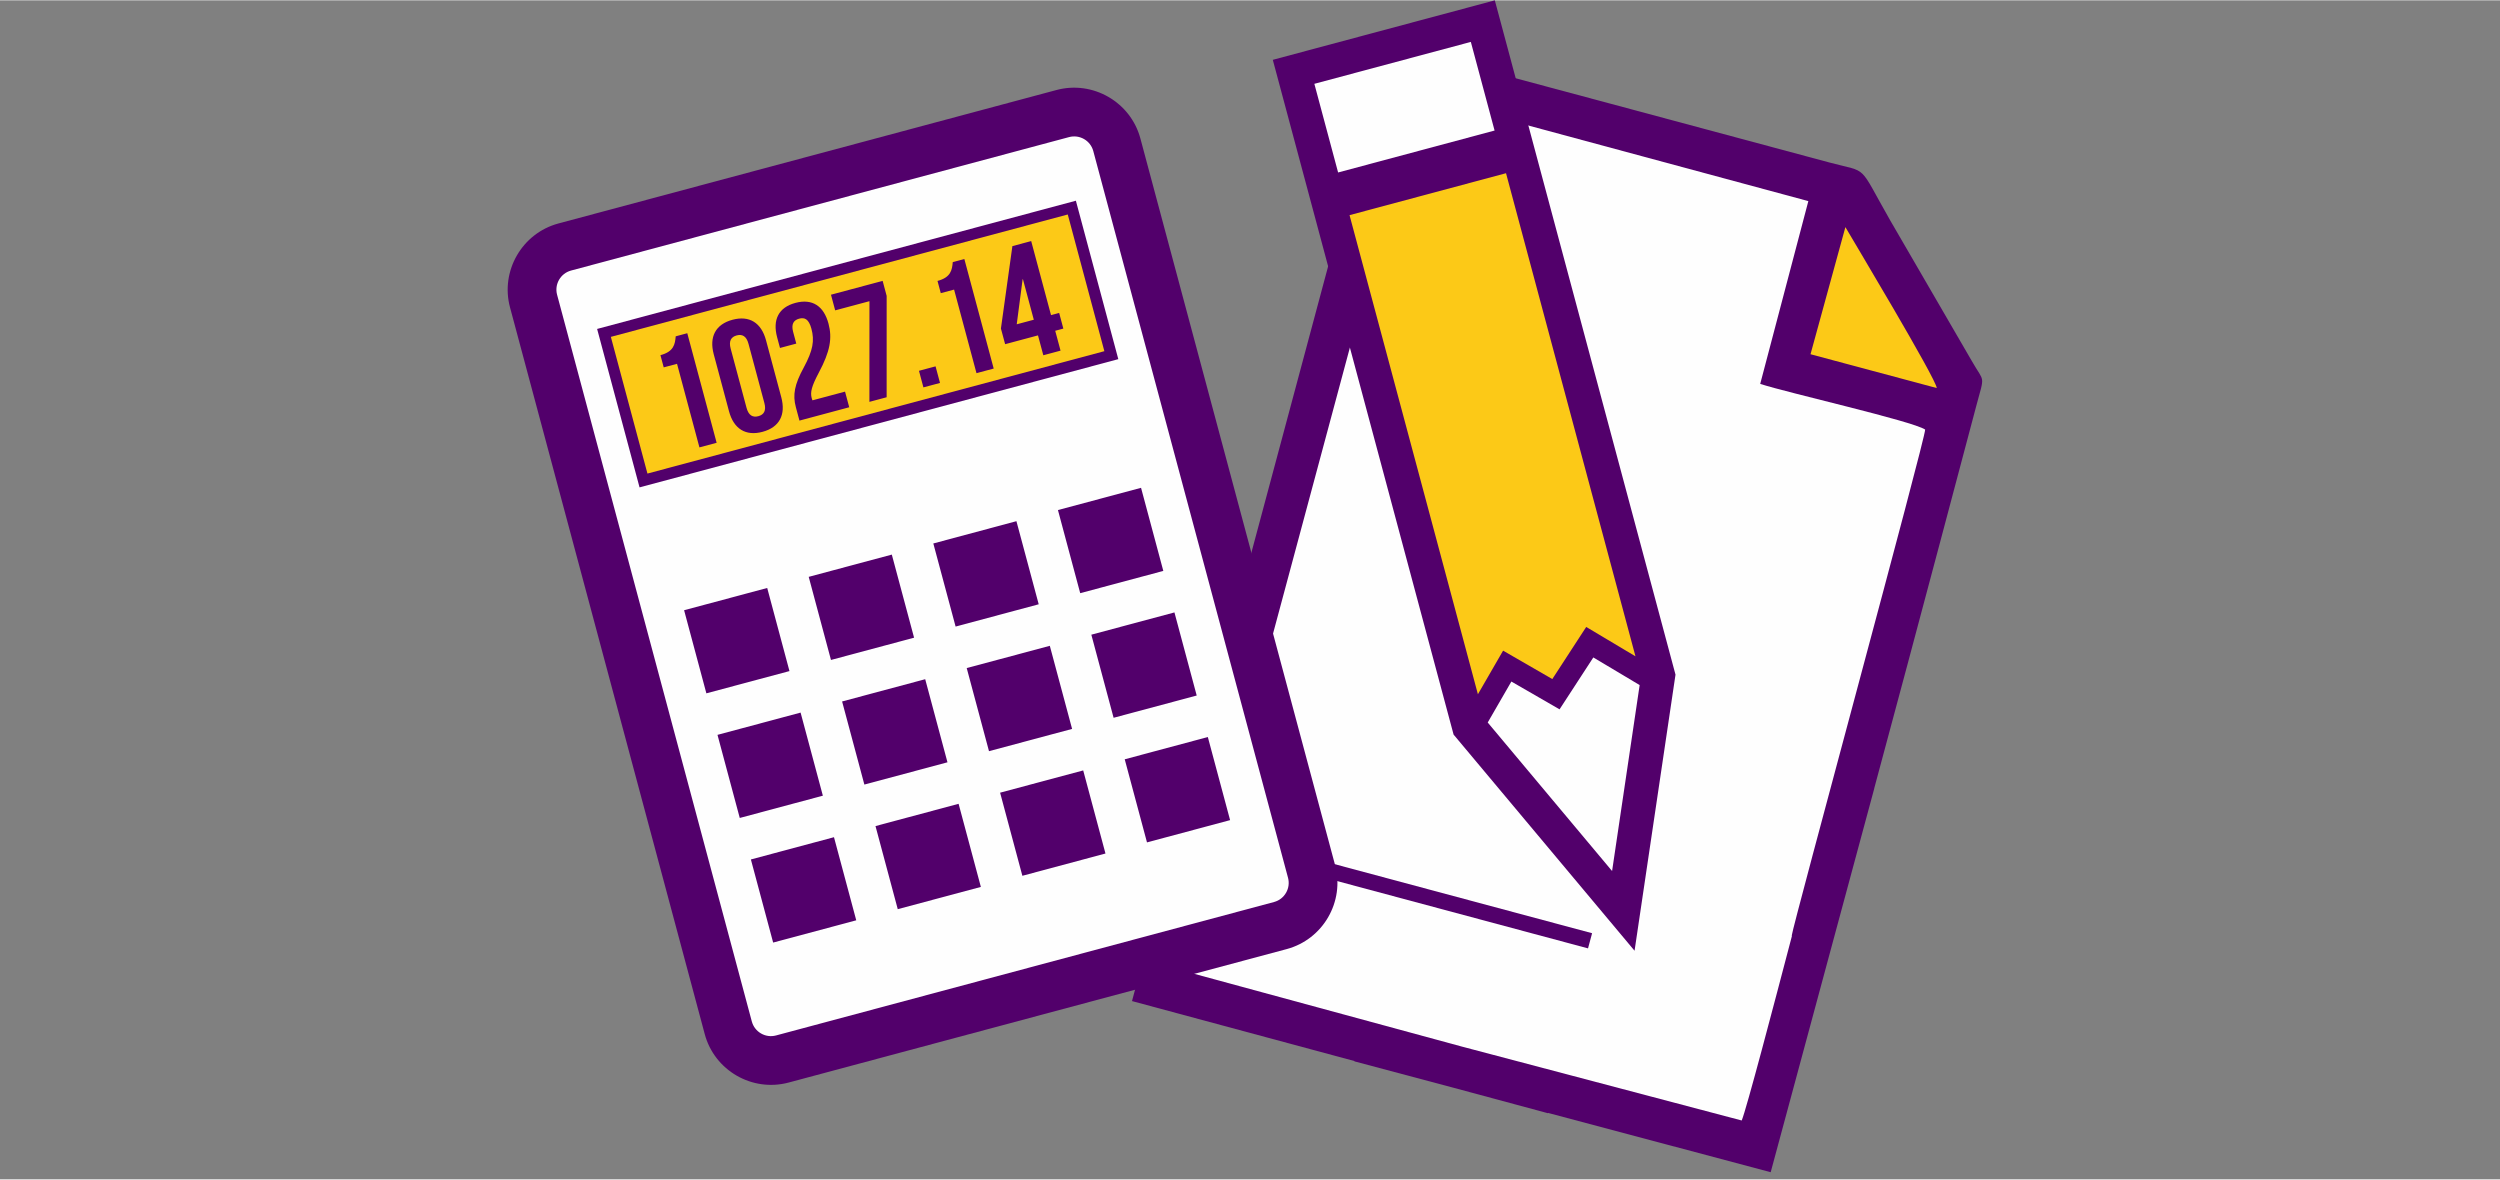 <?xml version="1.0" encoding="UTF-8"?>
<!DOCTYPE svg PUBLIC "-//W3C//DTD SVG 1.1//EN" "http://www.w3.org/Graphics/SVG/1.1/DTD/svg11.dtd">
<!-- Creator: CorelDRAW 2019 (64-Bit) -->
<svg xmlns="http://www.w3.org/2000/svg" xml:space="preserve" width="640px" height="302px" version="1.1" style="shape-rendering:geometricPrecision; text-rendering:geometricPrecision; image-rendering:optimizeQuality; fill-rule:evenodd; clip-rule:evenodd"
viewBox="0 0 1462.98 689.94"
 xmlns:xlink="http://www.w3.org/1999/xlink">
 <rect x="0" y="0" width="1462.98" height="689.94" fill="#808080" stroke="none"/>
 <defs>
  <style type="text/css">
   <![CDATA[
    .fil0 {fill:none}
    .fil2 {fill:#FEFEFE}
    .fil1 {fill:#52006B}
    .fil3 {fill:#FCC917}
    .fil4 {fill:#52006B;fill-rule:nonzero}
   ]]>
  </style>
 </defs>
 <g id="Layer_x0020_1">
  <rect class="fil0" y="4.17" width="1462.97" height="685.77"/>
  <path class="fil1" d="M1036.19 685.77l-130.3 -34.7 -0.04 0.18 -56.62 -15.27 -56.66 -15.09 0.05 -0.17 -130.18 -35.1 17.19 -64.66 -0.3 -0.08 42.57 -158.88 0.32 -1.19 0 0 89.83 -335.18c86.38,22.91 172.51,46.22 258.67,69.3 23.17,6.21 16.16,0.1 35.46,33.92l47.81 82.38c7.35,12.9 7.56,7.28 2.45,26.33 -1.18,4.39 -34.93,132 -59.68,223.66l0.05 -0.04 -60.62 224.59z"/>
  <path class="fil2" d="M855.59 612.28l163.65 43.22c2.8,-6.76 18.78,-67.55 29.41,-108.09l-0.16 -0.04c0.38,-5.04 78.56,-291.98 78.09,-296.2 -7.54,-5.01 -80.12,-21.38 -96.52,-26.72l28.17 -106.96 -228.67 -61.74 -126.45 470.63 -0.43 0.03c-5.61,21 -9.96,37.86 -10.43,41.47l163.34 44.4z"/>
  <polygon class="fil1" points="744.83,34.81 874.76,0 980.49,394.59 956.53,556.16 850.63,429.67 "/>
  <polygon class="fil2" points="959.51,400.7 943.38,509.52 870.6,422.6 884.44,398.63 912.64,414.9 932.4,384.53 "/>
  <polygon class="fil3" points="881.31,101.16 957.06,383.87 928.24,366.68 908.4,397.18 879.6,380.55 864.86,406.07 789.74,125.7 "/>
  <polygon class="fil2" points="769.15,48.85 860.72,24.32 874.62,76.19 783.05,100.73 "/>
  <path class="fil1" d="M1079.91 132.7c3.56,6.17 53.41,89.25 53.46,94.18l-73.87 -19.8 20.41 -74.38z"/>
  <path class="fil3" d="M1059.5 207.09l73.87 19.79c-0.05,-4.93 -49.91,-88.01 -53.46,-94.18l-20.41 74.39z"/>
  <rect class="fil1" transform="matrix(0.932 0.25 -0.25 0.932 743.041 495.31)" width="202.4" height="9.52"/>
  <path class="fil1" d="M326.78 130.57l291.48 -78.1c21.29,-5.71 43.37,7.05 49.08,28.34l113.96 425.3c5.7,21.3 -7.04,43.38 -28.34,49.09l-291.47 78.1c-21.3,5.7 -43.38,-7.05 -49.08,-28.34l-113.96 -425.31c-5.71,-21.29 7.04,-43.37 28.33,-49.08z"/>
  <path class="fil2" d="M334.17 158.12l291.47 -78.1c6.14,-1.64 12.5,2.03 14.14,8.17l113.97 425.31c1.64,6.13 -2.03,12.5 -8.17,14.14l-291.47 78.1c-6.14,1.65 -12.5,-2.03 -14.15,-8.17l-113.96 -425.3c-1.65,-6.14 2.03,-12.5 8.17,-14.15z"/>
  <rect class="fil1" transform="matrix(1.206 -0.323 0.323 1.206 349.429 192.293)" width="232.31" height="76.88"/>
  <rect class="fil3" transform="matrix(1.497 -0.401 0.276 1.031 357.465 196.932)" width="178.61" height="77.59"/>
  <path class="fil1" d="M400.33 356.9l48.63 -13.03 13.03 48.64 -48.63 13.02 -13.03 -48.63zm257.85 87.23l48.63 -13.03 13.03 48.63 -48.63 13.03 -13.03 -48.63zm-72.93 19.54l48.63 -13.03 13.03 48.63 -48.63 13.03 -13.03 -48.63zm-72.92 19.54l48.63 -13.03 13.03 48.63 -48.63 13.03 -13.03 -48.63zm126.31 -112l48.63 -13.03 13.03 48.63 -48.63 13.03 -13.03 -48.63zm-72.93 19.54l48.63 -13.03 13.04 48.63 -48.63 13.03 -13.04 -48.63zm-72.92 19.54l48.63 -13.03 13.03 48.63 -48.63 13.03 -13.03 -48.63zm-4.75 79.43l13.03 48.63 -48.63 13.03 -13.03 -48.63 48.63 -13.03zm-19.54 -72.92l13.03 48.63 -48.63 13.03 -13.03 -48.63 48.63 -13.03zm150.6 -118.52l48.63 -13.02 13.03 48.63 -48.63 13.03 -13.03 -48.64zm-72.93 19.55l48.63 -13.04 13.04 48.63 -48.63 13.04 -13.04 -48.63zm-72.92 19.54l48.63 -13.03 13.03 48.63 -48.63 13.03 -13.03 -48.63z"/>
  <path class="fil4" d="M388.4 214.78l7.79 -2.08 13.11 48.91 10.07 -2.7 -17.18 -64.12 -6.77 1.82c-0.41,4.72 -1.14,8.94 -8.93,11.03l1.91 7.14zm39.18 -10.98c-1.23,-4.58 0.32,-6.87 3.53,-7.72 3.2,-0.86 5.68,0.34 6.91,4.92l9.28 34.62c1.23,4.58 -0.32,6.86 -3.53,7.73 -3.2,0.85 -5.69,-0.35 -6.91,-4.93l-9.28 -34.62zm-0.97 36.68c2.75,10.26 9.72,14.67 19.62,12.02 9.89,-2.65 13.72,-9.96 10.97,-20.22l-8.93 -33.34c-2.75,-10.26 -9.73,-14.67 -19.62,-12.02 -9.89,2.65 -13.73,9.96 -10.97,20.22l8.93 33.34zm48.23 -48.27c1.84,6.87 0.99,12.5 -4.52,22.71 -5.4,9.89 -6.52,15.99 -4.6,23.13l2.11 7.88 29.13 -7.81 -2.45 -9.15 -19.06 5.1c-0.21,-0.43 -0.33,-0.89 -0.46,-1.35 -0.91,-3.39 -0.07,-6.85 4.17,-14.86 6.67,-12.49 7.94,-20.19 5.66,-28.71 -2.75,-10.26 -9.45,-14.75 -19.35,-12.1 -9.89,2.65 -13.45,9.89 -10.7,20.15l1.67 6.22 9.53 -2.55 -1.84 -6.87c-1.23,-4.58 0.32,-6.86 3.52,-7.72 3.21,-0.86 5.64,0.16 7.19,5.93zm11.44 -19.95l2.45 9.16 20.06 -5.37 -0.02 58.91 10.08 -2.7 0.01 -59.3 -2.35 -8.8 -30.23 8.1zm51.49 44.52l2.6 9.71 9.71 -2.6 -2.6 -9.71 -9.71 2.6zm12.76 -45.44l7.79 -2.08 13.11 48.91 10.07 -2.7 -17.18 -64.12 -6.77 1.82c-0.41,4.72 -1.14,8.94 -8.93,11.03l1.91 7.14zm37.66 29.87l19.23 -5.15 3.12 11.63 10.08 -2.7 -3.12 -11.63 4.76 -1.28 -2.45 -9.16 -4.76 1.28 -11.61 -43.33 -11 2.94 -6.71 48.24 2.46 9.16zm6.79 -11.64l3.45 -26.35 0.18 -0.05 6.36 23.73 -9.99 2.67z"/>
 </g>
</svg>
